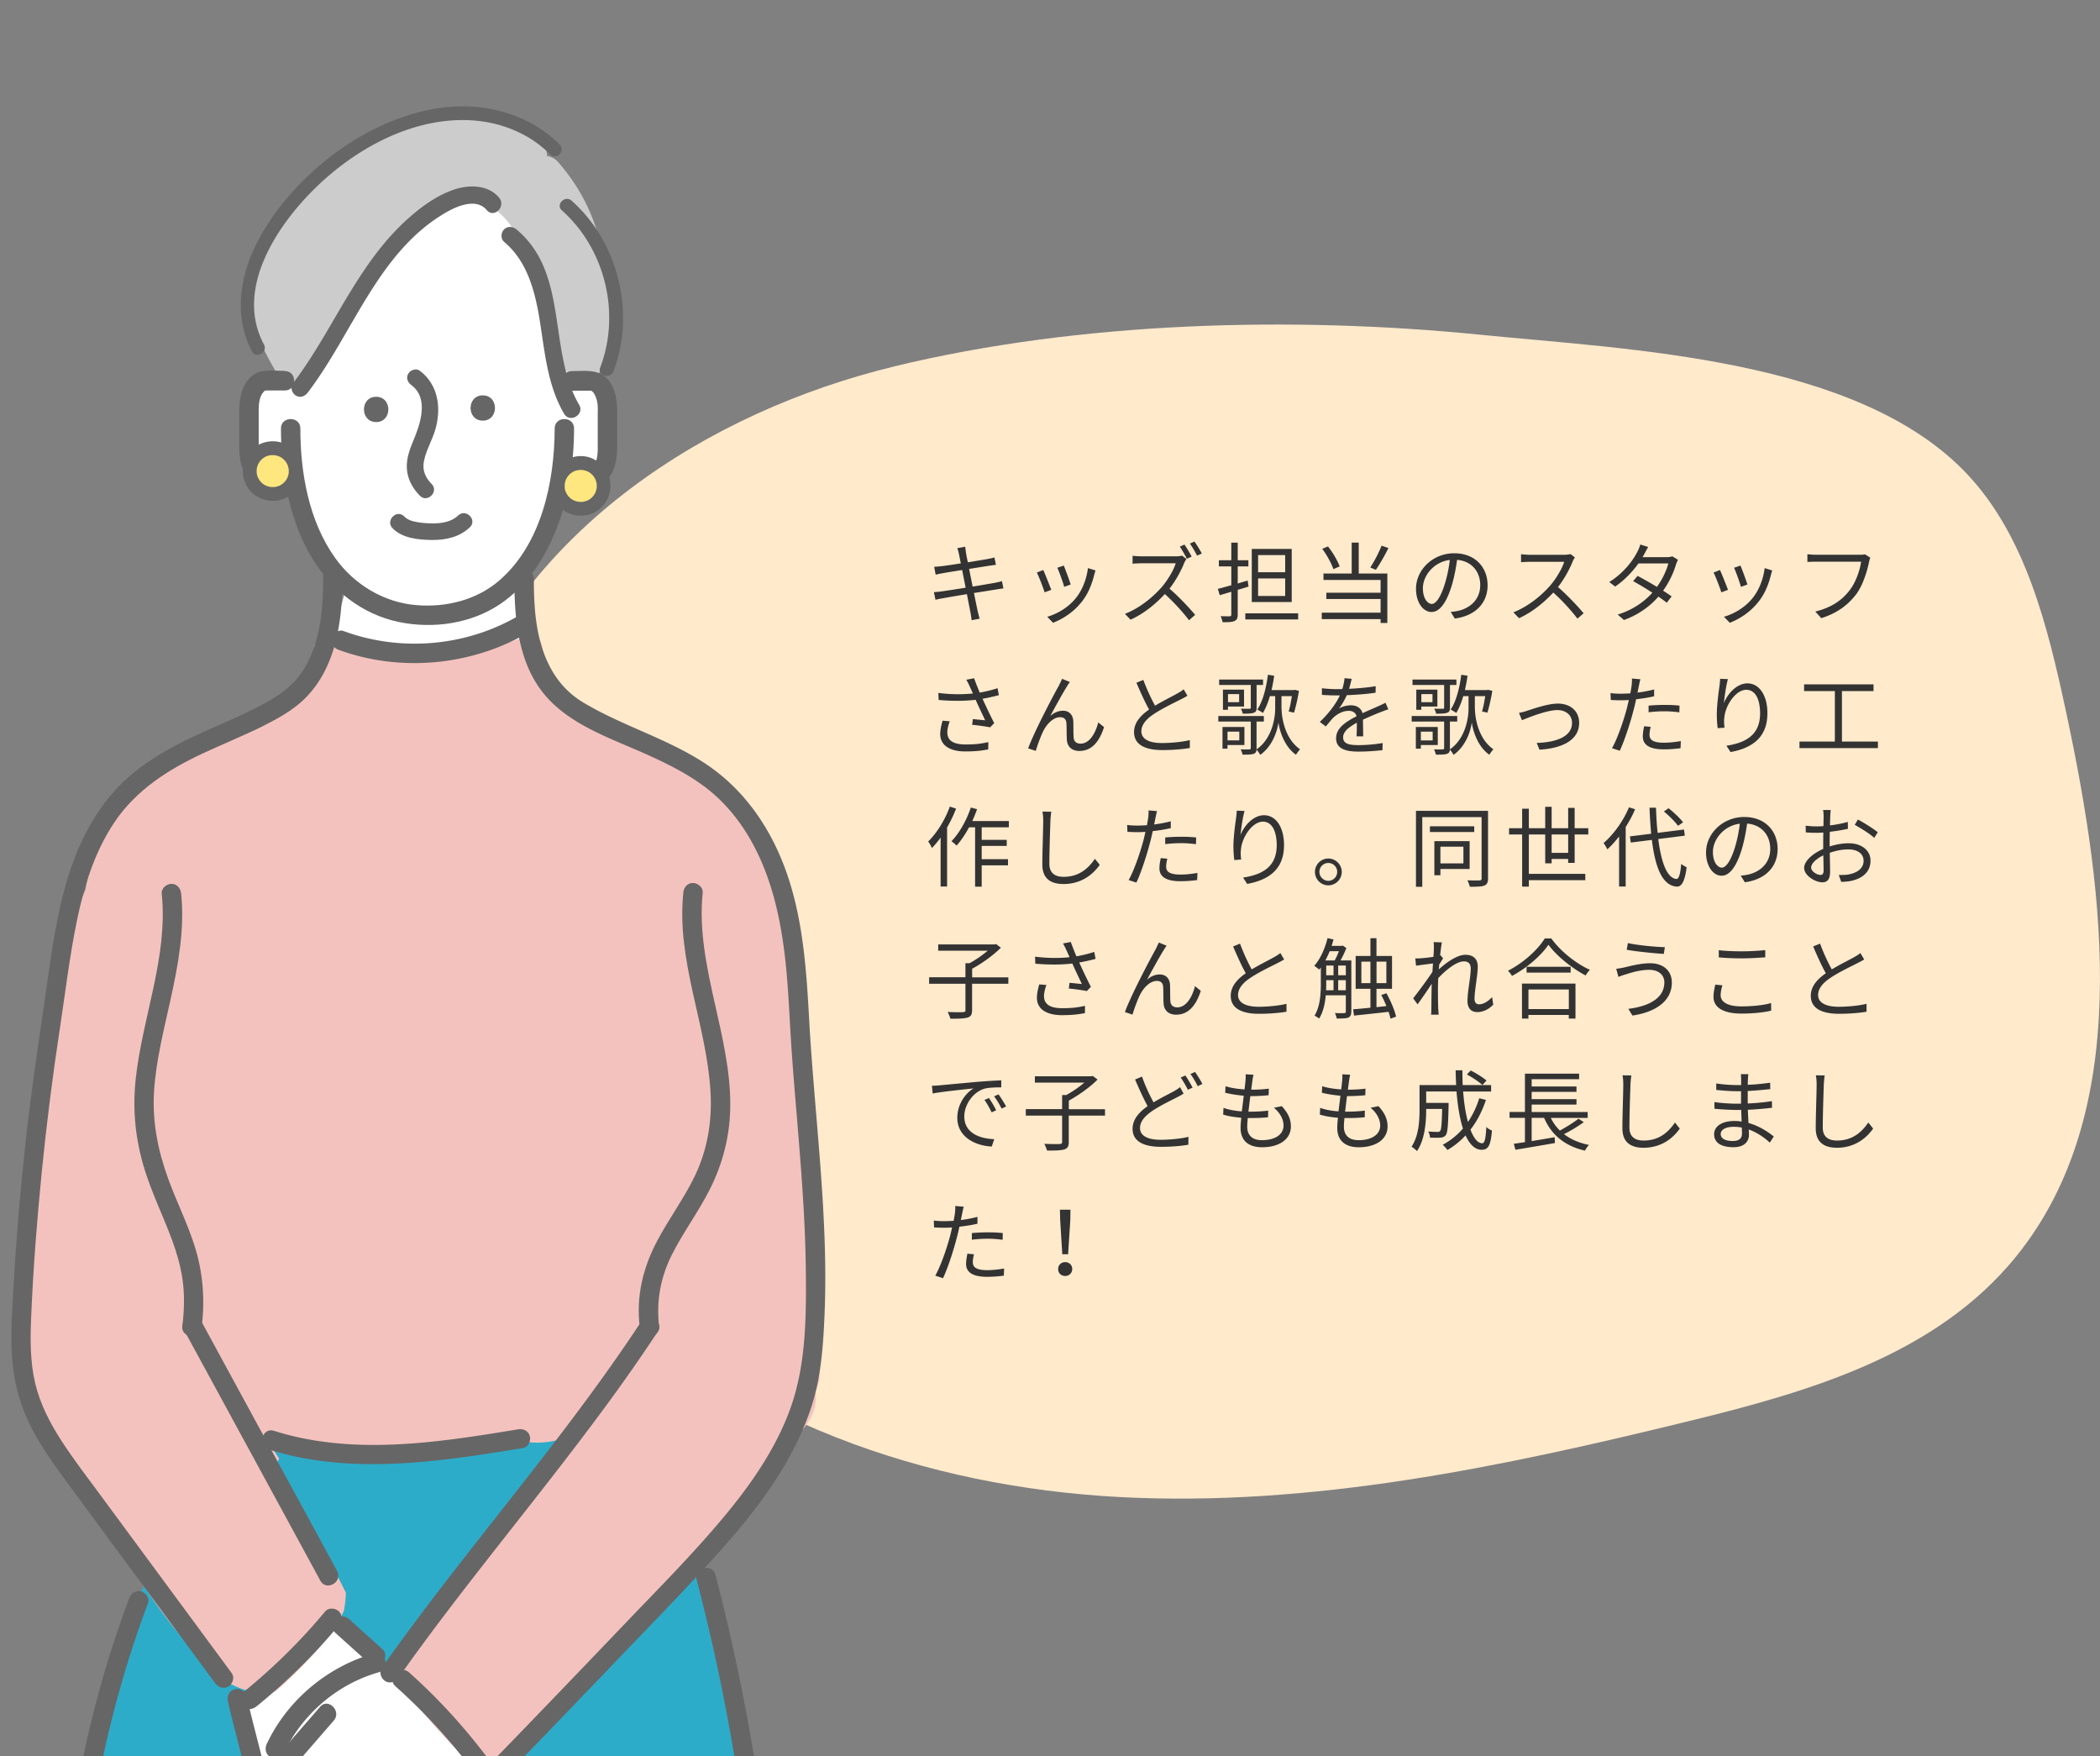 <svg xmlns="http://www.w3.org/2000/svg" data-name="レイヤー 2" viewBox="0 0 382.31 319.66"><rect x="0" y="0" width="382.31" height="319.66" fill="#808080" stroke="none"/><defs><clipPath id="a"><path d="M0 0h152.31v319.66H0z" style="fill:none"/></clipPath></defs><g data-name="text"><path d="M162.86 66.68c-34.01 8.22-67.63 29.77-80.03 64.31-12.45 34.69 0 75.86 25.13 101.72 25.12 25.86 60.74 37.88 95.73 39.76s69.8-5.49 103.93-13.85c21.74-5.32 44.85-11.97 59.4-29.9 21.23-26.17 16.33-65.47 9.12-99.12-3.34-15.57-7.33-31.91-17.95-43.24-19.94-21.28-61.89-22.74-88.63-25.43-34.39-3.45-73.02-2.4-106.7 5.74Z" style="fill:#ffeacc"/><path d="M182.69 107.1c-.34.03-.85.11-1.44.21-.88.14-2.37.38-3.94.62.32 1.57.58 2.85.66 3.22.11.46.24 1.01.38 1.46l-1.46.27c-.08-.54-.13-1.03-.24-1.51-.06-.35-.32-1.65-.62-3.23-1.81.3-3.52.59-4.31.74-.62.1-1.06.19-1.41.29l-.29-1.39c.37-.02.99-.08 1.41-.14.8-.11 2.54-.38 4.37-.67l-.64-3.22c-1.52.24-2.91.46-3.52.58-.51.08-.94.18-1.3.27l-.27-1.44c.4-.02.82-.05 1.33-.11.62-.06 2.02-.27 3.52-.51-.18-.86-.29-1.49-.34-1.68-.08-.42-.19-.77-.3-1.09l1.44-.26c.02.3.1.75.14 1.11.03.18.14.83.34 1.73 1.55-.26 3.02-.5 3.7-.62.46-.08.86-.19 1.14-.27l.27 1.34c-.24.03-.74.1-1.15.16-.74.11-2.19.35-3.73.59l.64 3.22c1.63-.27 3.15-.53 3.95-.67.61-.13 1.06-.22 1.39-.32l.27 1.34Zm8.7.26-1.22.45c-.24-.83-1.1-3.04-1.42-3.6l1.18-.46c.32.69 1.15 2.79 1.46 3.62Zm8.05-3.53c-.11.34-.18.59-.24.8-.43 1.76-1.12 3.47-2.27 4.91-1.47 1.87-3.43 3.12-5.22 3.81l-1.06-1.09c1.86-.53 3.89-1.74 5.2-3.39 1.14-1.39 1.97-3.43 2.21-5.47zm-4.52 2.56-1.18.42c-.18-.72-.91-2.75-1.25-3.47l1.17-.4c.27.64 1.06 2.75 1.26 3.46Zm21.08-4.65c-.1.13-.3.48-.4.69-.54 1.39-1.55 3.27-2.69 4.71 1.68 1.44 3.63 3.52 4.67 4.77l-1.12.98c-1.07-1.43-2.77-3.3-4.4-4.77-1.71 1.86-3.87 3.6-6.24 4.67l-1.02-1.06c2.58-1.01 4.95-2.91 6.59-4.75 1.09-1.23 2.26-3.14 2.66-4.46h-6.24c-.56 0-1.44.06-1.62.08v-1.44c.22.03 1.14.1 1.62.1h6.18c.53 0 .95-.05 1.2-.13l.82.62Zm.07-.04c-.32-.64-.85-1.58-1.28-2.21l.85-.37c.4.59.99 1.57 1.3 2.19l-.86.38Zm1.38-3.13c.43.59 1.04 1.58 1.34 2.18l-.86.38c-.35-.69-.88-1.6-1.31-2.19zm9.85 8.19c-.66.21-1.31.42-1.97.59v4.51c0 .67-.16.99-.59 1.17-.4.19-1.06.22-2.16.22a4.6 4.6 0 0 0-.37-1.1c.77.03 1.46.02 1.65.02.22 0 .3-.08.3-.3v-4.16l-2.1.62-.35-1.15c.67-.16 1.52-.4 2.45-.66v-3.43h-2.26v-1.12h2.26v-3.2h1.17v3.2h1.94v1.12h-1.94v3.12c.59-.18 1.2-.37 1.81-.54zm9.03 4.87v1.12h-9.62v-1.12zm-1.17-2.05h-7.27v-9.67h7.27zm-1.19-8.55h-4.93v3.12h4.93zm0 4.25h-4.93v3.19h4.93zm13.38-.89h5.22v9h-1.23v-.71h-10.71v-1.17h10.71v-2.48h-9.88v-1.15h9.88v-2.32h-10.4v-1.17h5.14v-5.63h1.28v5.63Zm-4.6-.8c-.34-1.02-1.2-2.58-2.03-3.7l1.04-.43c.9 1.12 1.76 2.62 2.13 3.63zm10.02-3.84c-.67 1.36-1.57 2.91-2.29 3.96l-1.02-.42c.7-1.04 1.58-2.74 2.06-3.97zm11.33 11.62c.5-.03.98-.11 1.36-.19 2.03-.45 4.02-1.95 4.02-4.69 0-2.4-1.52-4.37-4.21-4.59-.21 1.47-.51 3.07-.94 4.56-.98 3.25-2.24 4.93-3.71 4.93s-2.83-1.63-2.83-4.24c0-3.44 3.07-6.45 6.95-6.45s6.08 2.62 6.08 5.83-2.19 5.55-5.97 6.05l-.74-1.2Zm-1.04-5.18c.4-1.31.71-2.82.88-4.27-3.04.38-4.9 2.99-4.9 5.12 0 2 .93 2.88 1.62 2.88s1.58-1.05 2.4-3.73m23.66-4.74c-.1.13-.3.48-.4.71-.54 1.38-1.55 3.25-2.69 4.69 1.68 1.44 3.63 3.52 4.67 4.77l-1.12.98c-1.07-1.41-2.77-3.3-4.4-4.75-1.71 1.84-3.87 3.6-6.24 4.67l-1.02-1.07c2.58-1.01 4.95-2.91 6.59-4.75 1.09-1.23 2.26-3.14 2.66-4.45h-6.24c-.56 0-1.44.06-1.62.08v-1.46c.22.03 1.14.11 1.62.11h6.18c.53 0 .94-.06 1.2-.14l.82.62Zm18.76.45c-.13.22-.27.61-.37.86-.4 1.41-1.22 3.19-2.34 4.75.61.38 1.15.75 1.55 1.04l-.88 1.15c-.38-.3-.91-.69-1.52-1.11-1.44 1.65-3.46 3.22-6.27 4.26l-1.15-.99c2.79-.85 4.87-2.38 6.32-3.98-1.26-.82-2.61-1.62-3.51-2.11l.82-.95c.93.48 2.27 1.25 3.52 2 .98-1.36 1.76-3.01 2.07-4.27h-5.44c-1.02 1.42-2.45 2.99-4.24 4.21l-1.07-.83c2.75-1.7 4.42-4.1 5.14-5.55.16-.29.4-.87.51-1.28l1.44.46c-.26.42-.54.96-.7 1.26-.1.19-.21.38-.34.59h4.37c.43 0 .79-.05 1.06-.16l1.04.64Zm9.11 5.46-1.22.45c-.24-.83-1.1-3.04-1.42-3.6l1.18-.46c.32.69 1.15 2.79 1.46 3.62Zm8.05-3.53c-.11.34-.18.59-.24.8-.43 1.76-1.12 3.47-2.27 4.91-1.47 1.87-3.43 3.12-5.22 3.81l-1.06-1.09c1.86-.53 3.89-1.74 5.2-3.39 1.14-1.39 1.97-3.43 2.21-5.47zm-4.52 2.56-1.18.42c-.18-.72-.91-2.75-1.25-3.47l1.17-.4c.27.64 1.06 2.75 1.26 3.46Zm22.38-4.88c-.11.22-.18.5-.24.8-.35 1.68-1.12 4.26-2.38 5.91-1.46 1.87-3.36 3.36-6.31 4.29l-1.09-1.2c3.11-.78 4.9-2.14 6.24-3.86 1.14-1.46 1.89-3.68 2.1-5.22h-8.18c-.64 0-1.18.03-1.6.05v-1.41c.45.05 1.07.1 1.6.1h8.04c.24 0 .54 0 .85-.08l.98.62Zm-158.64 25.01c-.98.26-2.02.5-2.99.66.58 1.27 1.44 3.11 2.13 4.43l-.74.77c-.69-.14-2.26-.37-3.28-.46l.13-1.04c.61.05 1.71.18 2.24.22-.45-.98-1.25-2.62-1.73-3.73-2.05.24-4.32.24-6.74.03l-.05-1.28c2.31.3 4.47.29 6.29.1l-.53-1.17c-.27-.59-.42-.9-.67-1.33l1.42-.27c.38 1.06.67 1.76 1.02 2.61 1.09-.19 2.16-.45 3.25-.8l.24 1.26Zm-8.95 4.76c-.26.61-.45 1.52-.45 2 0 1.39.94 2.22 3.31 2.22 2.1 0 3.04-.19 4.16-.43l-.02 1.33c-.99.18-2.06.37-4.16.37-2.95 0-4.58-1.18-4.58-3.17 0-.69.18-1.57.43-2.43l1.3.11Zm21.36-6.39c-.7 1.09-2.24 3.89-3.06 5.43.77-.69 1.57-.96 2.32-.96 1.06 0 1.82.69 1.87 1.94.03.95 0 2.16.06 2.93.05.79.58 1.12 1.26 1.12 1.76 0 2.8-2.18 3.22-3.86l1.06.85c-.83 2.56-2.18 4.34-4.48 4.34-1.68 0-2.24-1.09-2.29-2.02-.06-.93-.03-2.16-.08-3.01-.03-.71-.43-1.11-1.15-1.11-1.28 0-2.45 1.28-3.07 2.53-.48.95-1.15 2.82-1.36 3.6l-1.39-.46c1.17-3.2 4.74-9.91 5.6-11.43.18-.38.38-.77.58-1.23l1.42.58c-.14.18-.34.46-.51.77Zm21.91 1.74c-.35.22-.75.43-1.22.67-1.06.54-3.26 1.58-4.82 2.61-1.47.96-2.35 2-2.35 3.2 0 1.31 1.25 2.13 3.75 2.13 1.73 0 3.84-.22 5.07-.54v1.44c-1.2.21-3.03.38-5.01.38-2.98 0-5.14-.9-5.14-3.27 0-1.63 1.04-2.93 2.74-4.11-.74-1.3-1.57-3.15-2.31-4.88l1.26-.51c.64 1.73 1.44 3.44 2.13 4.69 1.49-.9 3.2-1.73 4.07-2.23.46-.26.8-.46 1.14-.75zm17.14 2.42c0 1.23.45 5.31 3.36 7.33-.21.22-.58.72-.74.99-2.27-1.59-3.04-4.67-3.2-5.89-.14 1.25-.93 4.22-3.31 5.91-.13-.24-.45-.72-.67-.95-.03.38-.14.61-.5.75-.4.16-1.06.16-2.05.16-.05-.27-.21-.69-.34-.96.74.02 1.38.02 1.57 0 .21-.02.27-.05.27-.24v-4.82h-5.91v-1.01h8.29v1.01h-1.33v5.06c2.99-2.07 3.39-6.08 3.39-7.35v-2.34h-.96c-.35 1.18-.77 2.24-1.28 3.07-.22-.18-.74-.48-1.02-.62 1.02-1.52 1.62-3.89 1.94-6.34l1.14.18c-.13.9-.29 1.78-.48 2.61h4.02l.19-.05.78.19c-.22 1.36-.58 2.96-.9 3.97l-.98-.22c.24-.71.43-1.78.59-2.79h-1.89v2.34Zm-5.61-4.38h-5.76v-.99h7.99v.99h-1.17v4.11c0 .54-.1.8-.5.94-.38.16-1.02.18-2.02.18-.05-.29-.21-.66-.35-.91.72.02 1.36.02 1.55.02.19-.02.26-.06.26-.22v-4.11Zm-4.24 10.93v.66h-.91v-3.94h3.99v3.28h-3.07Zm3.01-7h-2.93v.59h-.91v-3.67h3.84v3.07Zm-3.01 4.56v1.6h2.15v-1.6zm2.12-6.83h-2.03v1.47h2.03zm21.37 7.67c.05-.61.06-1.63.06-2.46-1.47.8-2.5 1.62-2.5 2.66 0 1.25 1.23 1.42 2.87 1.42 1.23 0 2.93-.14 4.32-.38l-.03 1.3c-1.2.14-2.96.26-4.34.26-2.27 0-4.1-.48-4.1-2.42s1.89-3.06 3.73-4.02c-.16-.66-.74-.98-1.42-.98-1.04 0-2 .51-2.74 1.17-.45.43-.9 1.03-1.44 1.67l-1.09-.82c2.02-1.95 3.06-3.59 3.65-4.83h-.66c-.67 0-1.74-.03-2.61-.1v-1.2c.85.1 1.95.16 2.67.16.34 0 .67 0 1.04-.02.22-.71.37-1.43.4-1.97l1.31.11c-.11.45-.26 1.1-.48 1.82 1.62-.08 3.35-.22 4.85-.48l-.02 1.19c-1.57.24-3.52.38-5.25.45-.35.82-.85 1.7-1.42 2.43.58-.37 1.49-.59 2.19-.59 1.02 0 1.86.5 2.1 1.44 1.09-.51 2.05-.9 2.88-1.28.48-.21.87-.4 1.31-.62l.51 1.2c-.4.11-.98.34-1.39.5-.9.35-2.03.82-3.23 1.38.02.91.03 2.26.05 3.03h-1.23Zm21.56-4.95c0 1.23.45 5.31 3.36 7.33-.21.22-.58.72-.74.99-2.27-1.59-3.04-4.67-3.2-5.89-.14 1.25-.93 4.22-3.31 5.91-.13-.24-.45-.72-.67-.95-.03.38-.14.61-.5.75-.4.16-1.06.16-2.05.16-.05-.27-.21-.69-.34-.96.74.02 1.38.02 1.57 0 .21-.02.27-.05.27-.24v-4.82H257v-1.01h8.29v1.01h-1.33v5.06c2.99-2.07 3.39-6.08 3.39-7.35v-2.34h-.96c-.35 1.18-.77 2.24-1.28 3.07-.22-.18-.74-.48-1.02-.62 1.02-1.52 1.62-3.89 1.94-6.34l1.14.18c-.13.9-.29 1.78-.48 2.61h4.02l.19-.05.78.19c-.22 1.36-.58 2.96-.9 3.97l-.98-.22c.24-.71.43-1.78.59-2.79h-1.89v2.34Zm-5.61-4.38h-5.76v-.99h7.99v.99h-1.17v4.11c0 .54-.1.8-.5.94-.38.16-1.02.18-2.02.18-.05-.29-.21-.66-.35-.91.72.02 1.36.02 1.55.02.19-.02.26-.06.26-.22v-4.11Zm-4.24 10.93v.66h-.91v-3.94h3.99v3.28h-3.07Zm3.01-7h-2.93v.59h-.91v-3.67h3.84v3.07Zm-3.01 4.56v1.6h2.15v-1.6zm2.12-6.83h-2.03v1.47h2.03zm17.23 3.03c1.14-.35 3.73-1.3 5.6-1.3 2.24 0 3.87 1.34 3.87 3.51 0 3.06-2.95 4.62-7.22 4.88l-.51-1.23c3.42-.11 6.43-1.07 6.43-3.66 0-1.35-1.06-2.32-2.67-2.32-1.97 0-5.43 1.44-6.45 1.84l-.53-1.33c.46-.08.99-.22 1.47-.38Zm23.12-2.63c-1.04.24-2.18.42-3.28.54-.14.69-.32 1.43-.5 2.1-.58 2.27-1.65 5.54-2.48 7.27l-1.41-.46c.94-1.63 2.06-4.85 2.66-7.09.14-.53.27-1.1.4-1.68-.51.03-.99.05-1.44.05-.7 0-1.28-.03-1.84-.06l-.05-1.25c.75.1 1.33.11 1.9.11.53 0 1.09-.03 1.7-.06.11-.58.19-1.07.24-1.39.05-.45.08-.98.05-1.31l1.55.13c-.11.35-.22.94-.29 1.26l-.24 1.17c1.02-.13 2.06-.32 3.03-.58v1.27Zm-.62 5.55c-.14.53-.22 1.03-.22 1.43 0 .75.35 1.47 2.61 1.47 1.02 0 2.13-.13 3.09-.3l-.05 1.3c-.85.11-1.91.21-3.06.21-2.5 0-3.81-.77-3.81-2.34 0-.61.1-1.2.24-1.87l1.2.11Zm-.4-3.85c.83-.08 1.87-.13 2.9-.13.91 0 1.89.03 2.74.13l-.03 1.22c-.8-.1-1.74-.19-2.67-.19-.99 0-1.95.06-2.93.18v-1.2Zm14.46-4.85c-.34 1.17-.64 3.3-.74 4.4.62-1.63 2.29-3.6 4.29-3.6 2.11 0 3.63 2.11 3.63 5.44 0 4.4-2.77 6.34-6.71 7.06l-.75-1.15c3.44-.53 6.13-1.9 6.13-5.89 0-2.5-.83-4.29-2.51-4.29-1.97 0-3.79 2.87-3.99 4.95-.08.61-.08 1.15.03 1.94l-1.25.1c-.08-.59-.16-1.49-.16-2.51 0-1.51.29-3.84.48-5.12.06-.5.11-.98.13-1.36l1.41.05Zm27.3 11.39v1.19H327.6v-1.19h6.44v-9.19h-5.6v-1.22h12.64v1.22h-5.75v9.19zm-167.83 12.22c-.43 1.15-1.01 2.32-1.63 3.42v10.74h-1.18v-8.9c-.5.7-1.04 1.34-1.58 1.9-.11-.27-.46-.93-.69-1.18 1.58-1.54 3.06-3.92 3.95-6.36l1.14.37Zm4.67 3.38v2.29h4.56v1.1h-4.56v2.42h4.79v1.12h-4.79v3.88h-1.2v-10.8h-1.1c-.69 1.28-1.47 2.43-2.27 3.33-.19-.21-.66-.61-.93-.8 1.44-1.49 2.74-3.79 3.52-6.13l1.14.3c-.26.74-.56 1.46-.88 2.16h6.66v1.14h-4.93Zm12.67-2.83c-.08.51-.13 1.07-.16 1.59-.06 1.79-.19 5.54-.19 7.91 0 1.74 1.12 2.35 2.59 2.35 2.91 0 4.56-1.63 5.7-3.28l.88 1.1c-1.07 1.51-3.12 3.49-6.61 3.49-2.27 0-3.84-.96-3.84-3.54 0-2.35.16-6.36.16-8.04 0-.58-.05-1.14-.14-1.6l1.62.02Zm21.75 2.99c-1.04.24-2.18.42-3.28.54-.14.69-.32 1.43-.5 2.1-.58 2.27-1.65 5.54-2.48 7.27l-1.41-.46c.94-1.63 2.06-4.85 2.66-7.09.14-.53.27-1.1.4-1.68-.51.03-.99.05-1.44.05-.7 0-1.28-.03-1.84-.06l-.05-1.25c.75.1 1.33.11 1.9.11.53 0 1.09-.03 1.7-.06.11-.58.19-1.07.24-1.39.05-.45.08-.98.05-1.31l1.55.13c-.11.35-.22.94-.29 1.26l-.24 1.17c1.02-.13 2.06-.32 3.03-.58v1.27Zm-.62 5.55c-.14.53-.22 1.03-.22 1.43 0 .75.35 1.47 2.61 1.47 1.02 0 2.13-.13 3.09-.3l-.05 1.3c-.85.11-1.91.21-3.06.21-2.5 0-3.81-.77-3.81-2.34 0-.61.1-1.2.24-1.87l1.2.11Zm-.4-3.85c.83-.08 1.87-.13 2.9-.13.91 0 1.89.03 2.74.13l-.03 1.22c-.8-.1-1.74-.19-2.67-.19-.99 0-1.95.06-2.93.18v-1.2Zm14.46-4.85c-.34 1.17-.64 3.3-.74 4.4.62-1.63 2.29-3.6 4.29-3.6 2.11 0 3.63 2.11 3.63 5.44 0 4.4-2.77 6.34-6.71 7.06l-.75-1.15c3.44-.53 6.13-1.9 6.13-5.89 0-2.5-.83-4.29-2.51-4.29-1.97 0-3.79 2.87-3.99 4.95-.08.61-.08 1.15.03 1.94l-1.25.1c-.08-.59-.16-1.49-.16-2.51 0-1.51.29-3.84.48-5.12.06-.5.11-.98.13-1.36l1.41.05Zm17.69 11.11c0 1.34-1.09 2.45-2.45 2.45s-2.43-1.11-2.43-2.45 1.1-2.43 2.43-2.43 2.45 1.09 2.45 2.43m-.83 0c0-.88-.7-1.62-1.62-1.62s-1.62.74-1.62 1.62.74 1.63 1.62 1.63 1.62-.72 1.62-1.63m27.46 1.19c0 .74-.18 1.09-.66 1.3-.5.19-1.3.22-2.67.22-.05-.34-.24-.85-.43-1.17 1.01.03 1.94.03 2.21.02.29-.02.38-.11.38-.37v-11.16h-10.8v12.69h-1.15v-13.83h13.12v12.29Zm-2.51-8.45h-8.07v-1.04h8.07zm-6.16 6.73v1.15h-1.1v-6.21h6.42v5.06h-5.31Zm0-4.05v3.03h4.19v-3.03zm23.26 2.94v-.71h-3.01v.79h-1.17v-5.25h-2.98v7.17h10.28v1.15h-10.28v1.17h-1.22v-9.49h-2.38v-1.14h2.38v-3.55h1.22v3.55h2.98v-3.89h1.17v3.89h3.01v-3.7h1.18v3.7h2.48v1.14h-2.48v5.17zm0-1.82v-3.35h-3.01v3.35zm12.18-7.93c-.46 1.12-1.06 2.19-1.71 3.23v10.82h-1.2v-9.11c-.69.9-1.41 1.68-2.14 2.35-.13-.29-.48-.88-.69-1.15 1.82-1.55 3.58-3.99 4.63-6.5l1.12.35Zm4.22 5.41c.54 4.24 1.58 7.11 3.3 7.27.46.03.72-.91.88-2.75.24.22.75.51.99.62-.35 2.74-.99 3.57-1.82 3.52-2.62-.19-3.91-3.51-4.51-8.5l-3.84.48-.16-1.12 3.87-.48c-.13-1.49-.24-3.07-.3-4.74h1.18c.05 1.62.14 3.17.3 4.58l4.79-.61.16 1.12-4.83.61Zm3.6-2.4c-.51-.72-1.63-1.84-2.58-2.62l.86-.58c.96.75 2.1 1.84 2.64 2.56l-.93.64Zm11.41 9.06c.5-.03.98-.11 1.36-.19 2.03-.45 4.02-1.95 4.02-4.69 0-2.4-1.52-4.37-4.21-4.59-.21 1.47-.51 3.07-.94 4.56-.98 3.25-2.24 4.93-3.71 4.93s-2.83-1.63-2.83-4.24c0-3.44 3.07-6.45 6.95-6.45s6.08 2.62 6.08 5.83-2.19 5.55-5.97 6.05l-.74-1.2Zm-1.04-5.18c.4-1.31.71-2.82.88-4.27-3.04.38-4.9 2.99-4.9 5.12 0 2 .93 2.88 1.62 2.88s1.58-1.05 2.4-3.73m17.23-.13c1.2-.38 2.43-.58 3.47-.58 2.3 0 3.97 1.27 3.97 3.15s-1.2 3.14-3.38 3.67c-.7.16-1.41.19-1.95.21l-.45-1.26c.59 0 1.25.02 1.86-.11 1.39-.26 2.66-1.01 2.66-2.48 0-1.34-1.22-2.06-2.72-2.06-1.18 0-2.3.22-3.44.62.03 1.35.06 2.74.06 3.43 0 1.47-.56 1.94-1.41 1.94-1.25 0-3.31-1.2-3.31-2.62 0-1.3 1.65-2.67 3.47-3.46v-.9c0-.64 0-1.38.02-2.08-.43.03-.83.05-1.17.05-.72 0-1.41-.02-2.02-.08l-.03-1.22c.86.11 1.44.13 2.02.13.37 0 .78-.02 1.22-.05.02-.83.03-1.52.03-1.81 0-.32-.03-.85-.1-1.12h1.39c-.03.29-.06.72-.08 1.09-.02.38-.03 1.01-.05 1.71 1.15-.14 2.35-.37 3.25-.64l.02 1.26c-.93.21-2.15.42-3.3.54-.02.75-.03 1.5-.03 2.14zm-1.1 4.42c0-.58-.03-1.65-.05-2.8-1.28.61-2.22 1.5-2.22 2.22s1.09 1.35 1.71 1.35c.37 0 .56-.27.56-.77m6.24-9.32c1.12.59 2.85 1.68 3.62 2.32l-.64 1.02c-.79-.75-2.55-1.82-3.55-2.37l.58-.97Zm-154.67 29.89h-6.59v4.79c0 .8-.21 1.17-.8 1.36s-1.63.22-3.15.21c-.1-.34-.3-.88-.51-1.22 1.28.05 2.46.05 2.8.03.35-.02.45-.1.45-.38v-4.79h-6.61v-1.18h6.61v-2.56h.75c1.14-.62 2.37-1.47 3.3-2.27h-9.01v-1.15h10.26l.29-.06.86.66c-1.36 1.38-3.46 2.87-5.23 3.83v1.57h6.59v1.18Zm15.9-4.53c-.98.26-2.02.5-2.99.66.58 1.27 1.44 3.11 2.13 4.43l-.74.77c-.69-.14-2.26-.37-3.28-.46l.13-1.04c.61.05 1.71.18 2.24.22-.45-.98-1.25-2.62-1.73-3.73-2.05.24-4.32.24-6.74.03l-.05-1.28c2.31.3 4.47.29 6.29.1l-.53-1.17c-.27-.59-.42-.9-.67-1.33l1.42-.27c.38 1.06.67 1.76 1.02 2.61 1.09-.19 2.16-.45 3.25-.8l.24 1.26Zm-8.95 4.76c-.26.61-.45 1.52-.45 2 0 1.39.94 2.22 3.31 2.22 2.1 0 3.04-.19 4.16-.43l-.02 1.33c-.99.18-2.06.37-4.16.37-2.95 0-4.58-1.18-4.58-3.17 0-.69.18-1.57.43-2.43l1.3.11Zm21.37-6.39c-.7 1.09-2.24 3.89-3.06 5.43.77-.69 1.57-.96 2.32-.96 1.06 0 1.82.69 1.87 1.94.03.95 0 2.16.06 2.93.05.79.58 1.12 1.26 1.12 1.76 0 2.8-2.18 3.22-3.86l1.06.85c-.83 2.56-2.18 4.34-4.48 4.34-1.68 0-2.24-1.09-2.29-2.02-.06-.93-.03-2.16-.08-3.01-.03-.71-.43-1.11-1.15-1.11-1.28 0-2.45 1.28-3.07 2.53-.48.95-1.15 2.82-1.36 3.6l-1.39-.46c1.17-3.2 4.74-9.91 5.6-11.43.18-.38.38-.77.58-1.23l1.42.58c-.14.18-.34.46-.51.77Zm21.9 1.74c-.35.22-.75.43-1.22.67-1.06.54-3.26 1.58-4.82 2.61-1.47.96-2.35 2-2.35 3.2 0 1.31 1.25 2.13 3.75 2.13 1.73 0 3.84-.22 5.07-.54v1.44c-1.2.21-3.03.38-5.01.38-2.98 0-5.14-.9-5.14-3.27 0-1.63 1.04-2.93 2.74-4.11-.74-1.3-1.57-3.15-2.31-4.88l1.26-.51c.64 1.73 1.44 3.44 2.13 4.69 1.49-.9 3.2-1.73 4.07-2.23.46-.26.8-.46 1.14-.75zm12.22 9.49c0 .56-.13.9-.51 1.07-.4.18-1.04.19-2.14.19-.03-.27-.19-.74-.34-.99.82.02 1.5.02 1.71 0 .21 0 .29-.06.29-.29v-2.95h-3.65c-.14 1.49-.46 3.07-1.22 4.24-.16-.16-.59-.43-.83-.53 1.04-1.68 1.15-4.05 1.15-5.83v-2.94c-.1.14-.21.27-.3.4-.18-.19-.64-.54-.9-.7 1.1-1.22 1.94-3.11 2.42-5.04l1.09.24c-.11.4-.22.79-.35 1.17h1.81l.21-.06.67.45c-.29.75-.69 1.57-1.07 2.26h1.97v9.31Zm-3.93-10.99c-.24.59-.5 1.15-.79 1.68h1.7c.27-.48.56-1.11.77-1.68zm-.63 5.92c0 .37 0 .77-.03 1.19h1.36v-1.84h-1.33v.66Zm0-1.55h1.33v-1.76h-1.33zm2.18 0h1.39v-1.76h-1.39zm1.39 2.74v-1.84h-1.39v1.84zm8.13 5.17c-.06-.35-.19-.79-.35-1.25-2.27.27-4.61.51-6.29.69l-.16-1.15c.86-.06 1.95-.16 3.15-.29v-3.44h-2.69V174h2.69v-3.23h1.1V174h2.83v5.97h-2.83v3.34l1.81-.19c-.29-.71-.61-1.41-.94-2.02l.94-.32c.77 1.36 1.52 3.14 1.76 4.26zm-3.65-6.47v-3.92h-1.65v3.92zm1.11-3.92v3.92h1.79v-3.92zm21.23 7.86c-.83.85-1.83 1.33-2.91 1.33s-1.76-.7-1.76-2.02c0-1.76.59-4.37.59-5.91 0-.91-.46-1.3-1.26-1.3-1.28 0-3.2 1.49-4.66 3.06-.03.67-.05 1.3-.05 1.86 0 1.44 0 2.4.06 3.82.02.27.05.67.08.96h-1.39c.02-.22.05-.69.05-.94.02-1.52.02-2.3.05-4.07 0-.16.02-.37.02-.61-.77 1.17-1.81 2.69-2.58 3.74l-.8-1.1c.88-1.11 2.71-3.57 3.51-4.82.03-.51.06-1.02.1-1.52-.72.08-2.1.27-3.09.4l-.13-1.33c.35.02.66.02 1.04-.02.51-.03 1.44-.13 2.26-.26.05-.75.08-1.31.08-1.49 0-.37.02-.79-.06-1.19l1.52.05c-.08.38-.21 1.28-.32 2.38l.08-.03.46.56c-.19.29-.46.72-.7 1.11-.03.29-.05.59-.08.9 1.23-1.14 3.26-2.66 4.85-2.66 1.49 0 2.24.83 2.24 2.13 0 1.59-.59 4.32-.59 5.92 0 .54.26.96.82.96.8 0 1.65-.51 2.38-1.31l.21 1.38Zm10.59-12.07c1.7 2.35 4.51 4.58 7.03 5.71-.29.27-.58.69-.78 1.02-2.48-1.3-5.28-3.54-6.77-5.59-1.31 1.95-3.91 4.22-6.64 5.68-.14-.27-.46-.69-.74-.94 2.79-1.41 5.46-3.84 6.71-5.89h1.2Zm-5.33 8.21h9.73v6.37h-1.22v-.66h-7.35v.66h-1.17v-6.37Zm8.85-3.06v1.06h-8.02v-1.06zm-7.68 4.13v3.57h7.35v-3.57zm22.03-3.57c-1.82 0-3.38.54-4.32.82-.48.13-.94.32-1.33.46l-.4-1.47c.43-.05.98-.14 1.44-.24 1.12-.26 2.93-.77 4.74-.77 2.26 0 3.94 1.26 3.94 3.52 0 3.44-3.06 5.39-7.17 6l-.75-1.22c3.84-.48 6.56-1.98 6.56-4.83 0-1.33-1.07-2.27-2.71-2.27m2.8-4.13-.19 1.23c-1.76-.11-4.96-.43-6.75-.75l.21-1.22c1.75.4 5.19.72 6.74.74Zm10.48 6.95c-.19.64-.32 1.22-.32 1.81 0 1.18 1.22 2.02 3.75 2.02 2.19 0 4.23-.24 5.43-.61l.02 1.38c-1.14.3-3.15.54-5.41.54-3.22 0-5.09-1.06-5.09-3.04 0-.83.18-1.57.32-2.23l1.31.13Zm-.66-6.4c1.15.14 2.61.21 4.19.21s3.14-.11 4.27-.22v1.31c-1.07.08-2.82.19-4.27.19-1.58 0-2.93-.06-4.19-.18zm26.47 1.69c-.35.22-.75.43-1.22.67-1.06.54-3.26 1.58-4.82 2.61-1.47.96-2.35 2-2.35 3.2 0 1.31 1.25 2.13 3.75 2.13 1.73 0 3.84-.22 5.07-.54v1.44c-1.2.21-3.03.38-5.01.38-2.98 0-5.14-.9-5.14-3.27 0-1.63 1.04-2.93 2.74-4.11-.74-1.3-1.57-3.15-2.31-4.88l1.26-.51c.64 1.73 1.44 3.44 2.13 4.69 1.49-.9 3.2-1.73 4.07-2.23.46-.26.8-.46 1.14-.75zm-168.32 22.91c1.04-.1 4.03-.38 6.95-.64 1.73-.14 3.22-.22 4.27-.27v1.28c-.91 0-2.29.02-3.11.26-2.26.72-3.62 3.14-3.62 5.01 0 3.09 2.88 4.07 5.46 4.16l-.46 1.34c-2.93-.13-6.27-1.7-6.27-5.23 0-2.46 1.49-4.48 2.95-5.35-1.39.16-5.71.58-7.43.93l-.14-1.41c.61-.02 1.1-.05 1.41-.08Zm10.29 4.54-.82.38c-.37-.77-.83-1.6-1.31-2.26l.82-.35c.37.53.98 1.52 1.31 2.23m1.82-.69-.83.38c-.38-.77-.85-1.55-1.36-2.22l.8-.37c.38.53 1.01 1.51 1.39 2.21m17.99 1.66h-6.59v4.79c0 .8-.21 1.17-.8 1.36s-1.63.22-3.15.21c-.1-.34-.3-.88-.51-1.22 1.28.05 2.46.05 2.8.03.35-.02.45-.1.45-.38v-4.79h-6.61v-1.18h6.61v-2.56h.75c1.14-.62 2.37-1.47 3.3-2.27h-9.01v-1.15h10.26l.29-.06.86.66c-1.36 1.38-3.46 2.87-5.23 3.83v1.57h6.59v1.18Zm14.32-4c-.35.22-.74.43-1.2.67-1.07.56-2.83 1.38-4.39 2.4-1.47.98-2.35 2-2.35 3.2 0 1.31 1.25 2.13 3.75 2.13 1.73 0 3.84-.22 5.07-.54l-.02 1.44c-1.18.21-3.03.38-5.01.38-2.96 0-5.14-.9-5.14-3.27 0-1.63 1.04-2.95 2.74-4.13-.72-1.3-1.55-3.15-2.29-4.85l1.26-.53a33 33 0 0 0 2.11 4.69c1.39-.85 2.83-1.54 3.7-2.02.46-.27.8-.48 1.12-.75l.64 1.17Zm.32-3.3c.4.58.98 1.55 1.31 2.21l-.86.38c-.32-.66-.87-1.62-1.31-2.22zm1.76-.64c.43.59 1.04 1.58 1.34 2.18l-.86.4c-.34-.71-.86-1.62-1.33-2.21zm15.82 6.25c1.09 1.2 1.63 2.3 1.63 3.66 0 2.35-2.13 3.79-5.25 3.79-2.16 0-3.91-.95-3.91-3.54 0-.43.05-1.07.13-1.83-1.18-.1-2.34-.27-3.3-.58l.06-1.22c1.04.37 2.22.56 3.34.64.11-.93.24-1.92.35-2.85-1.14-.1-2.38-.29-3.38-.54l.06-1.19c.99.32 2.27.51 3.46.58.08-.64.14-1.21.18-1.65.03-.37.05-.72.02-1.1l1.44.08c-.11.43-.16.75-.21 1.1-.05.4-.13.96-.21 1.62 1.2 0 2.27-.06 3.2-.19l-.03 1.2c-1.01.1-1.95.16-3.22.16h-.11c-.13.93-.24 1.92-.35 2.83h.3c1.07 0 2.19-.05 3.3-.19l-.03 1.21c-1.06.11-2.03.14-3.11.14h-.58c-.06.62-.1 1.19-.1 1.57 0 1.51.86 2.46 2.67 2.46 2.4 0 3.94-1.02 3.94-2.67 0-1.07-.58-2.26-1.75-3.23l1.42-.29Zm17.6 0c1.09 1.2 1.63 2.3 1.63 3.66 0 2.35-2.13 3.79-5.25 3.79-2.16 0-3.91-.95-3.91-3.54 0-.43.05-1.07.13-1.83-1.18-.1-2.34-.27-3.3-.58l.06-1.22c1.04.37 2.22.56 3.34.64.11-.93.24-1.92.35-2.85-1.14-.1-2.38-.29-3.38-.54l.06-1.19c.99.32 2.27.51 3.46.58.08-.64.14-1.21.18-1.65.03-.37.05-.72.02-1.1l1.44.08c-.11.43-.16.75-.21 1.1-.05.4-.13.96-.21 1.62 1.2 0 2.27-.06 3.2-.19l-.03 1.2c-1.01.1-1.95.16-3.22.16h-.11c-.13.93-.24 1.92-.35 2.83h.3c1.07 0 2.19-.05 3.3-.19l-.03 1.21c-1.06.11-2.03.14-3.11.14h-.58c-.06.62-.1 1.19-.1 1.57 0 1.51.86 2.46 2.67 2.46 2.4 0 3.94-1.02 3.94-2.67 0-1.07-.58-2.26-1.75-3.23l1.42-.29Zm19.54-1.17c-.69 2.07-1.63 3.89-2.82 5.41.59 1.57 1.33 2.48 2.14 2.48.45 0 .64-.83.75-2.96.27.27.71.54 1.02.64-.22 2.72-.66 3.51-1.87 3.51s-2.19-.98-2.93-2.62c-.96 1.04-2.06 1.94-3.3 2.66-.18-.24-.59-.72-.86-.95 1.42-.77 2.66-1.76 3.68-2.96-.58-1.81-.96-4.16-1.17-6.74h-5.52v2.08h4.08v.51c-.08 3.59-.18 4.93-.51 5.35-.24.3-.51.42-.96.46-.4.03-1.12.03-1.91 0-.02-.37-.14-.82-.34-1.12.74.06 1.42.08 1.7.08.22 0 .38-.03.48-.18.22-.24.3-1.25.37-4h-2.91v.13c0 2.24-.24 5.46-1.68 7.54-.21-.24-.72-.66-.99-.8 1.31-1.95 1.46-4.69 1.46-6.75v-4.47h6.67c-.06-.88-.08-1.78-.1-2.69h1.23c0 .93.02 1.82.06 2.69h5.17v1.17h-5.09c.16 2.13.45 4.03.88 5.55a16.3 16.3 0 0 0 2.05-4.32l1.2.3Zm-2.77-5.35c.99.5 2.24 1.27 2.87 1.83l-.74.81c-.61-.56-1.83-1.38-2.83-1.92zm20.58 9.4c-1.06.78-2.43 1.6-3.6 2.18 1.22.95 2.74 1.6 4.56 1.97-.26.22-.59.72-.74 1.04-3.67-.85-6.1-2.85-7.44-5.97h-2.27v4.23c1.33-.22 2.79-.46 4.19-.71l.05 1.06c-2.54.45-5.28.91-7.19 1.23l-.3-1.09c.58-.08 1.28-.19 2.03-.3v-4.42h-2.8v-1.07h2.8v-6.98h9.86v1.01h-8.64v1.33H287v.98h-8.16v1.33H287v.98h-8.16v1.36h10.2v1.07h-6.71c.42.87.96 1.63 1.65 2.3 1.14-.62 2.54-1.47 3.38-2.16l.98.64Zm8.66-8.5c-.08.51-.13 1.07-.16 1.59-.06 1.79-.19 5.54-.19 7.91 0 1.74 1.12 2.35 2.59 2.35 2.91 0 4.56-1.63 5.7-3.28l.88 1.1c-1.07 1.51-3.12 3.49-6.61 3.49-2.27 0-3.84-.96-3.84-3.54 0-2.35.16-6.36.16-8.04 0-.58-.05-1.14-.14-1.6l1.62.02Zm25.21 12.22c-.93-.85-2.24-1.81-3.83-2.38.02.4.03.75.03.99 0 1.09-.74 2.23-2.8 2.23-2.27 0-3.54-.82-3.54-2.35 0-1.44 1.39-2.42 3.68-2.42.46 0 .9.03 1.33.1-.03-.71-.06-1.46-.08-2.11h-.88c-1.09 0-2.85-.1-3.99-.22v-1.22c1.07.19 2.95.3 3.99.3h.85v-2.27h-.78c-1.1 0-2.79-.13-3.73-.24v-1.18c.96.18 2.66.3 3.71.3h.82v-1.04c0-.26-.02-.72-.05-.95h1.36c-.05.29-.06.59-.08 1.06-.02.19-.02.5-.02.88 1.38-.05 2.67-.18 4.07-.38l.02 1.17c-1.25.13-2.61.26-4.1.34v2.27c1.52-.06 2.98-.21 4.4-.42l.02 1.2c-1.49.19-2.9.3-4.4.37.03.82.08 1.65.11 2.4 2.1.58 3.71 1.74 4.61 2.46l-.72 1.12Zm-5.08-2.73c-.5-.1-1.01-.14-1.54-.14-1.5 0-2.32.58-2.32 1.3s.62 1.28 2.19 1.28c.91 0 1.68-.27 1.68-1.36 0-.27-.02-.64-.02-1.07Zm15.07-9.49c-.08.51-.13 1.07-.16 1.59-.06 1.79-.19 5.54-.19 7.91 0 1.74 1.12 2.35 2.59 2.35 2.91 0 4.56-1.63 5.7-3.28l.88 1.1c-1.07 1.51-3.12 3.49-6.61 3.49-2.27 0-3.84-.96-3.84-3.54 0-2.35.16-6.36.16-8.04 0-.58-.05-1.14-.14-1.6l1.62.02Zm-154.25 26.99c-1.04.24-2.18.42-3.28.54-.14.69-.32 1.43-.5 2.1-.58 2.27-1.65 5.54-2.48 7.27l-1.41-.46c.94-1.63 2.06-4.85 2.66-7.09.14-.53.27-1.1.4-1.68-.51.03-.99.05-1.44.05-.7 0-1.28-.03-1.84-.06l-.05-1.25c.75.1 1.33.11 1.91.11.53 0 1.09-.03 1.7-.06.11-.58.19-1.07.24-1.39.05-.45.08-.98.05-1.31l1.55.13c-.11.35-.22.94-.29 1.26l-.24 1.17c1.02-.13 2.06-.32 3.03-.58v1.27Zm-.62 5.55c-.14.53-.22 1.03-.22 1.43 0 .75.35 1.47 2.61 1.47 1.02 0 2.13-.13 3.09-.3l-.05 1.3c-.85.11-1.91.21-3.06.21-2.5 0-3.81-.77-3.81-2.34 0-.61.1-1.2.24-1.87l1.2.11Zm-.4-3.85c.83-.08 1.87-.13 2.9-.13.91 0 1.89.03 2.74.13l-.03 1.22c-.8-.1-1.74-.19-2.67-.19-.99 0-1.95.06-2.93.18v-1.2Zm15.72 6.54c0-.75.58-1.25 1.28-1.25s1.28.5 1.28 1.25-.58 1.27-1.28 1.27-1.28-.48-1.28-1.27m.37-8.9-.05-1.89h1.92l-.03 1.89-.4 6.21h-1.06z" style="fill:#333"/><g style="clip-path:url(#a)"><path d="M23.57 491.77h106.21c.87-3.7 1.7-7.41 2.47-11.14 3.86-18.73 6.49-37.74 7.87-56.81 1.56-21.48 1.56-43.13-.25-64.59-.84-9.91-2.16-19.78-4.39-29.42-2.14-19.29-7.27-38.33-12.81-56.8-1.71-5.69-4.82-10.59-11.03-11.82-6.02-1.2-12.81.81-18.77 1.7-12.46 1.86-25.29 3.54-37.63.17l-.15-.03c-1.49-1.04-3.46-1.42-5.78-.63-16.61 5.66-23.43 25.46-28.27 40.69-5.39 16.99-7.82 34.89-8.63 52.66-1.7 37.47 2.83 75.5 7.79 112.58 1.05 7.82 2.16 15.64 3.36 23.44Z" style="fill:#2dacc9"/><path d="M82.44 314.36c-2.49-3.55-5.43-7.13-9.5-7.74-.33-.65-.64-1.31-.94-1.98-.85.03-1.74-.28-2.52-1.05-1.94-1.92-3.95-3.62-6.31-4.99-1.11-.65-1.64-1.6-1.74-2.58-6.88-1.25-9.95 6.43-14.33 10.37-1.86 1.67-2.59 4.7-1.87 7.06l3.7 12.1c-.39.5-.78.99-1.17 1.49-5.25 3.94-10 8.36-14.08 13.54-2.02 2.56-2.83 5.77-1.19 8.61 2.14-.21 4.22-.17 6.4.23 1.45.27 2.42 1.64 2.61 3.06.33-.14.66-.29.98-.5.81-.53 1.6-1.07 2.39-1.63.04.02.07.05.11.07 1.41.83 2.94 1.18 4.53 1.22 1.48 2.48 4.26 4.02 7.74 2.87.76-.25 1.51-.52 2.25-.79.53.49 1.13.9 1.77 1.21.12-.11.25-.22.4-.32 7.31-5.08 14.55-10.23 20.73-16.63 2.11-2.75 3.98-5.77 4.72-9.02 1.28-5.63-1.6-10.2-4.69-14.6Z" style="fill:#fff"/><path d="m149.19 250.02-2.15-58.05c-.34-9.32-.38-18.87-2.91-27.92-1.99-7.14-5.33-13.69-9.64-19.65-4.92-3.72-10.74-5.96-16.74-8.44-6.13-2.53-11.5-5.29-15.09-10.05-.4.03-.81.07-1.21.1-1.08-1.65-2.16-3.29-3.26-4.93.18-.55.35-1.11.48-1.67 1.01-4.31-4.62-6.47-6.88-3.71-.62-.09-1.3-.1-2.04-.02-8.08.85-15.78 4.48-24.01 2.12-2.82-.81-5.43-2.44-8.22-.54-.11.08-.21.17-.32.26 1.07 7.49-6.31 14.12-13.39 16.34-.51.16-.99.22-1.44.19-1.18.52-2.35 1.09-3.48 1.71-1.21.49-2.41 1-3.6 1.54-6.23 2.82-12.23 6.84-15.73 12.89-2.06 3.57-3.27 7.61-4.01 11.76-6.85 15.53-7.64 32.92-7.85 49.75-2.13 9.9-3.88 20.15-4.06 30.13-.2 10.36 4.59 18.1 10.56 25.56 2.97 6.02 6.1 11.96 9.64 17.67 2.95 4.75 6.21 9.31 9.77 13.63 3.37 4.09 7.1 8.37 12.6 9.25 1.36.22 2.67.17 3.92-.07 1.75-1.47 3.4-3.06 4.97-4.68 2.79-2.89 5.74-6.2 7.49-9.95.22-1.13.36-2.25.38-3.36-1.24-2.46-2.5-4.92-3.8-7.36-3.04-4.31-5.84-8.77-8.42-13.39-.75-1.34-.58-2.63.07-3.62-.55-.88-1.1-1.76-1.66-2.65 1.06.46 2.14.88 3.24 1.25 1.46-.73 3.33-.6 4.44 1.08 5.43.83 10.86.1 16.38-.55 6.81-.81 13.62-1.59 20.43-2.42l.7-.09c2.35.64 4.82.57 7.24-.04-7.99 12.79-16.95 24.95-26.89 36.33-1.94 2.22-3.1 6.13-1.14 8.8 3.96 5.37 8.28 10.28 13.32 14.67a8.2 8.2 0 0 0 2.27 1.39c.11-.12.22-.23.35-.34 9.74-8.48 18.72-17.75 28.02-26.7 9.66-12.17 19.32-24.33 28.98-36.5 1.52-1.92 2.31-4.29 1.96-6.52.5-.95.78-2.02.74-3.19Z" style="fill:#f4c2be"/><path d="M110.28 47.98c-.14-.42-.34-.76-.55-1.08-.9-6.46-3.74-12.44-8.17-17.45-.54-.61-1.23-.94-1.95-1.06-.73-8.86-13.81-7.73-20.01-6.6-9.16 1.67-17.89 6.45-24.35 13.14-3.31 3.43-6.13 7.41-8.06 11.78-1.71 3.88-3.61 9.97-1.23 13.95.48.81 1 1.41 1.55 1.85.88 1.87 1.85 3.7 2.92 5.49.27.53.57 1.05.93 1.54 1.27 1.72 3.44 2.58 5.43 1.42 1.79-1.05 2.58-3.61 1.42-5.43-.24-.37-.46-.74-.69-1.12-.2-.41.67.99.61.56C66.11 54.4 74.66 43.33 85.4 35.61c.19.96.76 1.86 1.87 2.47 3.55 1.96 6.53 4.71 8.68 8.03.95 1.99 1.66 4.06 2.16 5.87.66 2.36 1.08 4.75 1.38 7.16.03 1.95.07 3.88.48 5.7.07 1.46.12 2.93.16 4.4.12 4.98 7.69 5.11 7.92.34.23-.23.43-.5.59-.81 3.37-6.53 4.09-13.82 1.65-20.8Z" style="fill:#ccc"/><path d="M57.65 96.18c1.33 3.37 3.13 6.45 5.7 8.86 0 .02 0 .04-.01.06-.57 2.92-1.34 5.81-2.3 8.63-.33.96-.6 1.72-.86 2.41 11.52 3.83 26.38 4 37.81-1.28-.77-1.81-1.3-3.73-1.6-5.67-.02-.06-.05-.12-.07-.18-.48-1.27-.91-2.56-1.34-3.85-.24-.72-.59-1.42-1.02-2.05 1.28-1.48 2.45-3.09 3.5-4.61 1.35-1.94 2.31-4.01 2.97-6.16 7.51.91 10.86-10.94 9.87-17.29-.24-1.54-1.14-2.93-2.32-3.82-.64-1.32-1.59-2.44-3.05-3.11-1.34-.62-2.64-.66-3.82-.3-.07-.37-.13-.74-.21-1.11-.18-.85-.35-1.7-.52-2.56.11-.56.09-1.18-.1-1.85-.28-1.01-.58-2.08-.9-3.19-.85-4.21-1.82-8.42-3.36-12.33-1.8-4.59-5.62-11.32-11.57-9.77-1.05.27-2.03.73-2.94 1.31-.38-.18-.75-.34-1.14-.47-6.11 4.13-11.23 9.62-13.9 16.61a136 136 0 0 0-3.94 4.02c-.47.03-.95 0-1.4-.11-1.38 2.39-2.9 4.69-4.55 6.91-.27.36-.47.76-.63 1.18-.32.52-.68 1.14-1.06 1.78-.05 0-1.32 2.11-1.37 2.1-3.57-.48-5.49-.45-6.59 2.95a9.7 9.7 0 0 0-.43 3.8c-.26 4.97 1.12 9.97 5.66 12.77 1.17.72 2.52 1.2 3.92 1.42.46 1.65.94 3.29 1.56 4.89Z" style="fill:#fff"/><path d="M100.98 77.99c-.02 9.69-2.4 20.97-10.02 27.61-4.11 3.58-9.67 4.99-15.15 4.54-5.96-.49-11.36-3.76-14.81-8.61-4.78-6.7-6.32-15.47-6.32-23.55 0-2.27-3.53-2.28-3.53 0 0 8.03 1.46 16.67 5.68 23.62 3.5 5.78 9.09 10.23 15.78 11.61 6.24 1.29 13.14.32 18.47-3.28 4.78-3.24 8.01-8.11 10.12-13.41 2.33-5.84 3.3-12.27 3.31-18.54 0-2.27-3.53-2.28-3.53 0Z" style="fill:#666"/><path d="M68.48 76.82c2.96 0 2.96-4.6 0-4.6s-2.96 4.6 0 4.6m19.41-.26c2.96 0 2.96-4.6 0-4.6s-2.96 4.6 0 4.6m-13.02-6.48c3.31 2.44 1.61 7.2.34 10.22-.66 1.57-1.25 3.26-1.14 4.99.12 1.94 1.03 3.57 2.37 4.94 1.37 1.39 3.51-.75 2.14-2.14-1.17-1.19-1.74-2.55-1.39-4.22.41-1.96 1.47-3.71 2.04-5.62 1.16-3.89.6-8.25-2.83-10.79-.66-.49-1.69-.11-2.07.54-.45.77-.12 1.58.54 2.07Zm-3.42 26.05c1.79 1.85 4.7 2.12 7.14 2.15 2.52.04 5.08-.52 6.95-2.31 1.41-1.35-.73-3.49-2.14-2.14-1.25 1.19-3.02 1.45-4.81 1.43-.92-.01-1.86-.09-2.65-.23-.95-.17-1.74-.41-2.34-1.03-1.36-1.4-3.5.74-2.14 2.14Zm-12.6 8.51c0 5.99-.42 12.49-3.84 17.63-1.86 2.8-4.56 4.54-7.48 6.09-3.21 1.71-6.56 3.11-9.88 4.59-6.61 2.94-13.06 6.38-17.72 12.07-4.21 5.15-6.79 11.33-8.43 17.74s-2.43 12.98-3.39 19.51c-1.25 8.48-2.5 16.96-3.44 25.48-.98 8.84-1.72 17.71-2.23 26.6-.24 4.22-.54 8.47-.25 12.69.29 4.15 1.27 8.09 3.05 11.85 1.69 3.56 3.96 6.8 6.27 9.97 2.59 3.54 5.21 7.06 7.81 10.6 5.3 7.19 10.61 14.38 15.91 21.57 1.31 1.77 2.61 3.54 3.92 5.31.57.77 1.53 1.15 2.42.63.76-.44 1.2-1.64.63-2.42-5.3-7.19-10.61-14.38-15.91-21.57-2.61-3.54-5.22-7.08-7.84-10.63-2.45-3.32-4.98-6.6-7.23-10.06-2.12-3.28-3.93-6.76-4.83-10.58-.93-3.97-.88-8.09-.71-12.14.37-8.78 1.06-17.56 1.93-26.31.87-8.7 1.96-17.37 3.28-26.01 1.01-6.6 1.78-13.26 3.14-19.81 1.3-6.26 3.23-12.48 6.84-17.83 3.97-5.88 9.82-9.58 16.14-12.52 3.35-1.56 6.77-2.95 10.09-4.57 3.14-1.53 6.34-3.2 8.77-5.75 4.48-4.68 5.95-11.21 6.35-17.48.1-1.55.13-3.1.14-4.65 0-2.27-3.53-2.28-3.53 0Z" style="fill:#666"/><path d="M29.44 162.63c1.19 11.51-3.53 22.5-4.74 33.81-.61 5.65-.03 11.14 1.67 16.56 1.36 4.35 3.38 8.43 4.95 12.69.85 2.3 1.54 4.68 1.9 7.11.42 2.88.32 5.83-.04 8.71-.12.95.9 1.77 1.77 1.77 1.05 0 1.65-.82 1.77-1.77.62-4.98.23-9.97-1.3-14.76-1.33-4.19-3.33-8.13-4.82-12.26-1.86-5.13-2.89-10.3-2.56-15.77.35-5.69 1.79-11.24 3.01-16.79 1.39-6.32 2.6-12.8 1.93-19.29-.1-.95-.74-1.77-1.77-1.77-.88 0-1.86.81-1.77 1.77Zm94.96-.15c-1.29 12.39 4.25 24.02 4.95 36.24.31 5.37-.55 10.59-2.91 15.44-1.97 4.04-4.66 7.67-6.77 11.64-2.61 4.9-3.89 10.16-3.21 15.71.12.95.73 1.77 1.77 1.77.86 0 1.88-.81 1.77-1.77-.57-4.69.26-9.11 2.4-13.3 2.03-3.99 4.72-7.6 6.75-11.59 2.49-4.89 3.81-10.13 3.8-15.63 0-6.16-1.44-12.22-2.78-18.2-1.5-6.67-2.95-13.43-2.24-20.31.1-.95-.88-1.77-1.77-1.77-1.04 0-1.67.81-1.77 1.77ZM51.84 67.51c-1.64 0-3.78-.34-5.27.45-2.45 1.29-3.02 4.4-3.02 6.91v5.86c0 2.38.19 5.03 2.05 6.77 1.68 1.57 4.13 1.16 6.24 1.16 2.27 0 2.28-3.53 0-3.53h-3.48c.05 0-.02.03-.05.01-.21-.11-.43-.31-.64-.7-.28-.52-.45-1.1-.53-1.68s-.04-1.19-.04-1.77v-5.26c0-1.48-.12-3.27.87-4.4.14-.16.18-.19.08-.11.04-.03.47-.23.22-.14.3-.11-.05 0 .12-.01h3.46c2.27 0 2.28-3.53 0-3.53Z" style="fill:#666"/><circle cx="49.64" cy="85.75" r="4.18" style="fill:#ffe780"/><path d="M52.57 85.75c0 .12 0 .23-.01.35-.01.25 0 .06 0 0-.03.18-.07.37-.13.55-.03.11-.07.21-.11.31.02-.05.11-.2 0 0-.11.19-.21.38-.34.56-.19.29.1-.11-.04.05-.06.07-.12.14-.18.2s-.44.39-.24.23c-.14.11-.3.21-.46.3-.06.04-.13.07-.19.1q-.195.09 0 0c-.05.02-.1.04-.16.06-.18.06-.35.11-.54.15-.06.01-.31.05-.06.02-.1.01-.19.02-.29.02-.19 0-.39 0-.58-.02-.22-.02.29.07-.06-.01-.11-.03-.22-.05-.33-.08s-.21-.07-.32-.1c-.05-.02-.21-.1 0 0-.17-.08-.33-.16-.48-.26-.08-.05-.15-.1-.23-.15-.16-.12.2.2-.04-.04-.16-.15-.31-.3-.46-.47.15.17.03.04 0 0l-.18-.27c-.04-.07-.26-.53-.17-.29-.07-.17-.13-.35-.17-.53-.02-.07-.03-.15-.05-.22-.02-.15-.03-.15 0 0 0-.06-.01-.11-.02-.17a5 5 0 0 1 0-.52c0-.04.06-.41 0-.12.01-.07.03-.15.04-.22.04-.18.1-.36.16-.54.11-.33-.12.19.05-.11.05-.1.1-.19.16-.29.05-.08.1-.15.15-.23.04-.05.19-.23.03-.05.12-.14.24-.27.37-.39 0 0 .26-.23.12-.11-.14.11.14-.1.14-.1.18-.12.37-.23.57-.32-.05.02-.22.07 0 0 .11-.04.21-.07.32-.1.07-.02.14-.04.22-.05 0 0 .36-.06.17-.04-.19.03.18-.01.18-.01h.29c.1 0 .19 0 .29.01.3.01-.14-.05.12.02.22.05.43.11.65.18.33.11-.13-.07.06.02.11.06.23.12.34.18l.18.12c.06.04.12.08.18.13q-.165-.12 0 0l.38.38c.24.24-.11-.19.07.09l.18.27c.06.09.1.19.16.29.13.23-.04-.16.05.11.07.21.13.43.18.65.01.05.03.24 0 0 .02.15.02.31.03.46 0 .66.57 1.28 1.25 1.25.67-.03 1.26-.55 1.25-1.25-.03-2.3-1.45-4.3-3.6-5.11-2.06-.78-4.57-.11-5.97 1.59-1.45 1.78-1.73 4.29-.54 6.29 1.19 1.99 3.49 2.96 5.75 2.55 2.53-.45 4.32-2.81 4.36-5.32 0-.66-.58-1.28-1.25-1.25-.69.03-1.24.55-1.25 1.25m38.31-49.76c-2.1-2.49-5.73-2.4-8.55-1.37-3.25 1.19-6.16 3.41-8.67 5.74-5.51 5.13-9.33 11.72-13.09 18.17-2.26 3.87-4.55 7.72-7.27 11.29-.52.69-.11 1.78.57 2.18.82.48 1.66.12 2.18-.57 8.18-10.74 12.72-25.39 24.87-32.6 2.1-1.25 5.74-2.91 7.7-.59 1.32 1.57 3.57-.69 2.25-2.25Zm.89 8.03c4.17 3.46 5.61 8.9 6.45 14.04.96 5.89 1.4 11.97 4.47 17.24 1.03 1.77 3.79.17 2.75-1.61-5.77-9.89-1.8-23.95-11.42-31.93-.66-.55-1.61-.65-2.25 0-.57.57-.67 1.7 0 2.25Z" style="fill:#666"/><path d="M104.08 71.11h3.48c-.05 0 .02-.03.05-.01.21.11.43.31.64.7.28.52.45 1.1.53 1.68s.04 1.19.04 1.77v5.26c0 1.48.12 3.27-.87 4.4-.14.16-.18.19-.08.11-.04.03-.47.23-.22.14-.3.11.05 0-.12.01h-3.46c-2.27 0-2.28 3.53 0 3.53 1.64 0 3.78.34 5.27-.45 2.45-1.29 3.02-4.4 3.02-6.91v-5.86c0-2.38-.19-5.03-2.05-6.77-1.68-1.57-4.13-1.16-6.24-1.16-2.27 0-2.28 3.53 0 3.53Z" style="fill:#666"/><path d="M109.89 88.45c0 2.31-1.87 4.18-4.18 4.18s-4.18-1.87-4.18-4.18 1.87-4.18 4.18-4.18 4.18 1.87 4.18 4.18" style="fill:#ffe780"/><path d="M108.64 88.45c0 .12 0 .23-.01.35-.01.25 0 .06 0 0-.03.19-.07.37-.13.55-.03.11-.07.21-.11.31.02-.05.11-.2 0 0-.11.19-.21.38-.34.56-.19.29.1-.11-.04.05-.06.07-.12.14-.18.2s-.44.39-.24.23c-.14.11-.3.21-.46.3-.06.04-.13.07-.19.1q-.195.09 0 0c-.05.02-.1.04-.16.06-.18.06-.35.11-.54.15-.06.01-.31.05-.06.02-.1.01-.19.02-.29.02-.19 0-.39 0-.58-.02-.22-.02.29.07-.06-.01-.11-.03-.22-.05-.33-.08s-.21-.07-.32-.1c-.05-.02-.21-.1 0 0-.17-.08-.33-.16-.48-.26-.08-.05-.15-.1-.23-.15-.16-.12.2.2-.04-.04-.16-.15-.31-.3-.46-.47.15.17.03.04 0 0l-.18-.27c-.04-.07-.26-.53-.17-.29-.07-.17-.13-.35-.17-.53-.02-.07-.03-.15-.05-.22-.02-.15-.03-.15 0 0 0-.06-.01-.11-.01-.17a5 5 0 0 1 0-.52c0-.04.06-.41 0-.12.01-.07.03-.15.04-.22.04-.18.1-.36.16-.54.11-.33-.12.19.05-.11.05-.1.1-.19.16-.29.05-.08.1-.15.15-.23.04-.05.19-.23.03-.05.12-.14.24-.27.37-.39 0 0 .26-.23.12-.11-.14.11.14-.1.14-.1.18-.12.37-.23.57-.32-.05.02-.22.07 0 0 .11-.04.21-.07.32-.1.07-.02.14-.04.22-.05 0 0 .36-.06.17-.04-.19.03.18-.01.18-.01h.29c.1 0 .19 0 .29.01.3.01-.14-.05.12.02.22.05.43.11.65.18.33.11-.13-.07.06.02.11.06.23.12.34.18l.18.12c.06.04.12.08.18.13q-.165-.12 0 0l.38.38c.24.24-.11-.19.07.09l.18.27c.06.09.1.19.16.29.13.23-.04-.16.05.11.07.21.13.43.18.65.01.05.03.24 0 0 .02.15.02.31.03.46 0 .66.57 1.28 1.25 1.25.67-.03 1.26-.55 1.25-1.25-.03-2.3-1.45-4.3-3.6-5.11-2.06-.78-4.57-.11-5.97 1.59-1.45 1.78-1.73 4.29-.54 6.29 1.19 1.99 3.49 2.96 5.75 2.55 2.53-.45 4.32-2.81 4.36-5.32 0-.66-.58-1.28-1.25-1.25-.69.03-1.24.55-1.25 1.25Zm-6.74-62.12c-3.79-3.85-8.88-6.07-14.2-6.75-5.87-.76-11.8.51-17.19 2.82-5.23 2.24-10.04 5.49-14.18 9.38-4.09 3.85-7.77 8.47-10.12 13.59-2.7 5.87-3.46 12.74-.33 18.6.76 1.42 2.93.16 2.17-1.27-5.29-9.89 2.1-21.26 9.03-28.16 7.35-7.32 17.71-13.12 28.35-12.66 5.45.24 10.85 2.3 14.71 6.22 1.13 1.15 2.91-.62 1.77-1.77Zm.4 11.97c7.88 7.02 10.72 18.74 6.97 28.59-.57 1.51 1.85 2.16 2.42.67 4.04-10.63.87-23.48-7.62-31.03-1.2-1.07-2.98.7-1.77 1.77m-8.66 67.15c.01 6.77.6 14.23 4.67 19.91 4.59 6.41 12.81 8.95 19.7 12.08 3.68 1.67 7.35 3.5 10.57 5.98 3.13 2.41 5.7 5.46 7.72 8.85 4.47 7.53 6.14 16.28 6.91 24.89.4 4.54.57 9.09.88 13.63.3 4.41.67 8.81 1.04 13.21.74 9.01 1.47 18.03 1.57 27.07.09 8.26.07 17.02-2.68 24.9-2.64 7.57-7.37 14.32-12.49 20.42-5.72 6.82-12.04 13.14-18.18 19.57-6.78 7.1-13.58 14.18-20.41 21.24-1.71 1.76-3.41 3.53-5.12 5.29-1.58 1.63.91 4.13 2.5 2.5 6.94-7.15 13.85-14.32 20.74-21.51 6.49-6.78 13.08-13.49 19.37-20.45 5.46-6.05 10.66-12.54 14.33-19.86 1.8-3.58 3.25-7.36 4.06-11.29.86-4.19 1.12-8.55 1.3-12.82.72-18.03-1.86-36-2.84-53.97-.5-9.13-1.18-18.49-4.4-27.13-2.93-7.85-7.76-14.65-14.85-19.22-6.89-4.44-14.9-6.69-21.91-10.92-6.12-3.69-8.25-10.4-8.76-17.19-.13-1.72-.17-3.45-.17-5.18 0-2.27-3.54-2.28-3.53 0Z" style="fill:#666"/><path d="M61.61 118.26c11.31 4.16 24.36 2.91 34.72-3.22 1.95-1.16.18-4.21-1.78-3.05-9.61 5.69-21.53 6.72-32 2.87-.9-.33-1.93.37-2.17 1.23-.27.99.33 1.84 1.23 2.17m10.38 188.66c5.9 5.27 11.21 11.18 15.77 17.65.55.78 1.54 1.14 2.42.63.77-.45 1.19-1.63.63-2.42-4.73-6.72-10.19-12.9-16.32-18.37-1.69-1.51-4.2.98-2.5 2.5ZM33.51 242.1c6.45 11.85 12.9 23.7 19.34 35.54 1.82 3.35 3.65 6.71 5.47 10.06 1.09 2 4.14.22 3.05-1.78-6.45-11.85-12.9-23.7-19.34-35.54-1.82-3.35-3.65-6.71-5.47-10.06-1.09-2-4.14-.22-3.05 1.78m24.75 68.58c-7.27 8.38-14.6 16.71-21.8 25.14-1.67 1.95-3.3 3.95-4.7 6.09-1.3 1.99-2.97 4.65-1.38 6.95 1.44 2.09 4.2 2.08 6.24.96.97-.53 1.83-1.29 2.71-1.96q1.71-1.32 3.42-2.67c4.8-3.78 9.51-7.67 14.14-11.66.72-.62.64-1.86 0-2.5-.72-.72-1.77-.62-2.5 0a408 408 0 0 1-16.91 13.82c-.5.39-3.42 3.13-4.16 2.05-.3-.45.37-1.37.58-1.74.57-1 1.21-1.96 1.88-2.9 1.29-1.79 2.74-3.46 4.18-5.13 3.27-3.77 6.54-7.54 9.82-11.31 3.66-4.22 7.32-8.43 10.98-12.65 1.48-1.71-1-4.22-2.5-2.5Zm-11.55-.11c5.47-4.42 10.49-9.37 14.99-14.77.61-.73.72-1.78 0-2.5-.63-.63-1.88-.74-2.5 0-4.5 5.4-9.52 10.35-14.99 14.77-.74.6-.62 1.87 0 2.5.73.73 1.75.6 2.5 0" style="fill:#666"/><path d="M116.69 240.61c-11.26 17.1-24.46 32.79-36.89 49.02-3.51 4.58-6.96 9.22-10.29 13.93-.55.78-.14 1.96.63 2.42.88.52 1.86.15 2.42-.63 11.82-16.73 25.12-32.33 37.27-48.81a323 323 0 0 0 9.91-14.15c1.25-1.9-1.8-3.67-3.05-1.78m-75.2 69.03c1.13 4.96 2.52 9.85 3.65 14.81.21.93 1.28 1.48 2.17 1.23.96-.26 1.45-1.24 1.23-2.17-1.13-4.96-2.52-9.85-3.65-14.81-.21-.93-1.28-1.48-2.17-1.23-.96.26-1.45 1.24-1.23 2.17m19.57-12.44 6.07 5.47c.69.62 1.83.73 2.5 0 .62-.67.73-1.84 0-2.5-2.02-1.82-4.05-3.64-6.07-5.47-.69-.62-1.83-.73-2.5 0-.62.67-.73 1.84 0 2.5" style="fill:#666"/><path d="M68.03 300.96c-8.43 2.4-15.7 8.48-19.45 16.42-.41.86-.24 1.91.63 2.42.77.45 2.01.23 2.42-.63 3.38-7.15 9.72-12.63 17.34-14.8 2.18-.62 1.25-4.03-.94-3.41m-19.08-37.13c11.69 3.68 24.06 2.96 36.03 1.31 3.42-.47 6.83-1.02 10.24-1.58.94-.15 1.47-1.32 1.23-2.17-.27-1-1.23-1.39-2.17-1.23-14.6 2.4-29.95 4.82-44.39.27-2.17-.68-3.1 2.72-.94 3.41Zm77.89 23.73c3.33 12.8 5.97 25.77 7.93 38.85 1.95 13.03 3.21 26.17 3.85 39.33.63 13.2.63 26.44.02 39.65-.61 13.19-1.81 26.36-3.6 39.44-1.8 13.12-4.16 26.16-7.07 39.08-.36 1.61-.74 3.23-1.11 4.84-.52 2.21 2.88 3.15 3.41.94 3.06-13.01 5.59-26.15 7.54-39.38 1.94-13.19 3.33-26.46 4.1-39.78.77-13.33.94-26.69.45-40.03a403 403 0 0 0-3.42-39.74c-1.8-13.22-4.28-26.36-7.47-39.31-.4-1.61-.8-3.21-1.22-4.81-.57-2.2-3.98-1.27-3.41.94ZM23.52 290.9c-4.38 11.66-7.6 23.73-9.74 35.99a226 226 0 0 0-3.36 37.43c-.08 12.75 1.19 25.44 2.23 38.14 1.07 13.17 2.19 26.33 3.74 39.45 1.55 13.2 3.53 26.35 6.26 39.36.34 1.62.69 3.23 1.05 4.84.5 2.22 3.9 1.28 3.41-.94-2.88-12.81-5.01-25.77-6.65-38.8-1.63-12.98-2.8-26.01-3.88-39.04-1.06-12.78-2.44-25.59-2.61-38.42-.17-12.33.64-24.69 2.53-36.88 1.89-12.2 4.81-24.25 8.88-35.9.5-1.44 1.02-2.87 1.56-4.3.34-.89-.37-1.94-1.23-2.17-.99-.27-1.84.34-2.17 1.23Z" style="fill:#666"/></g></g></svg>